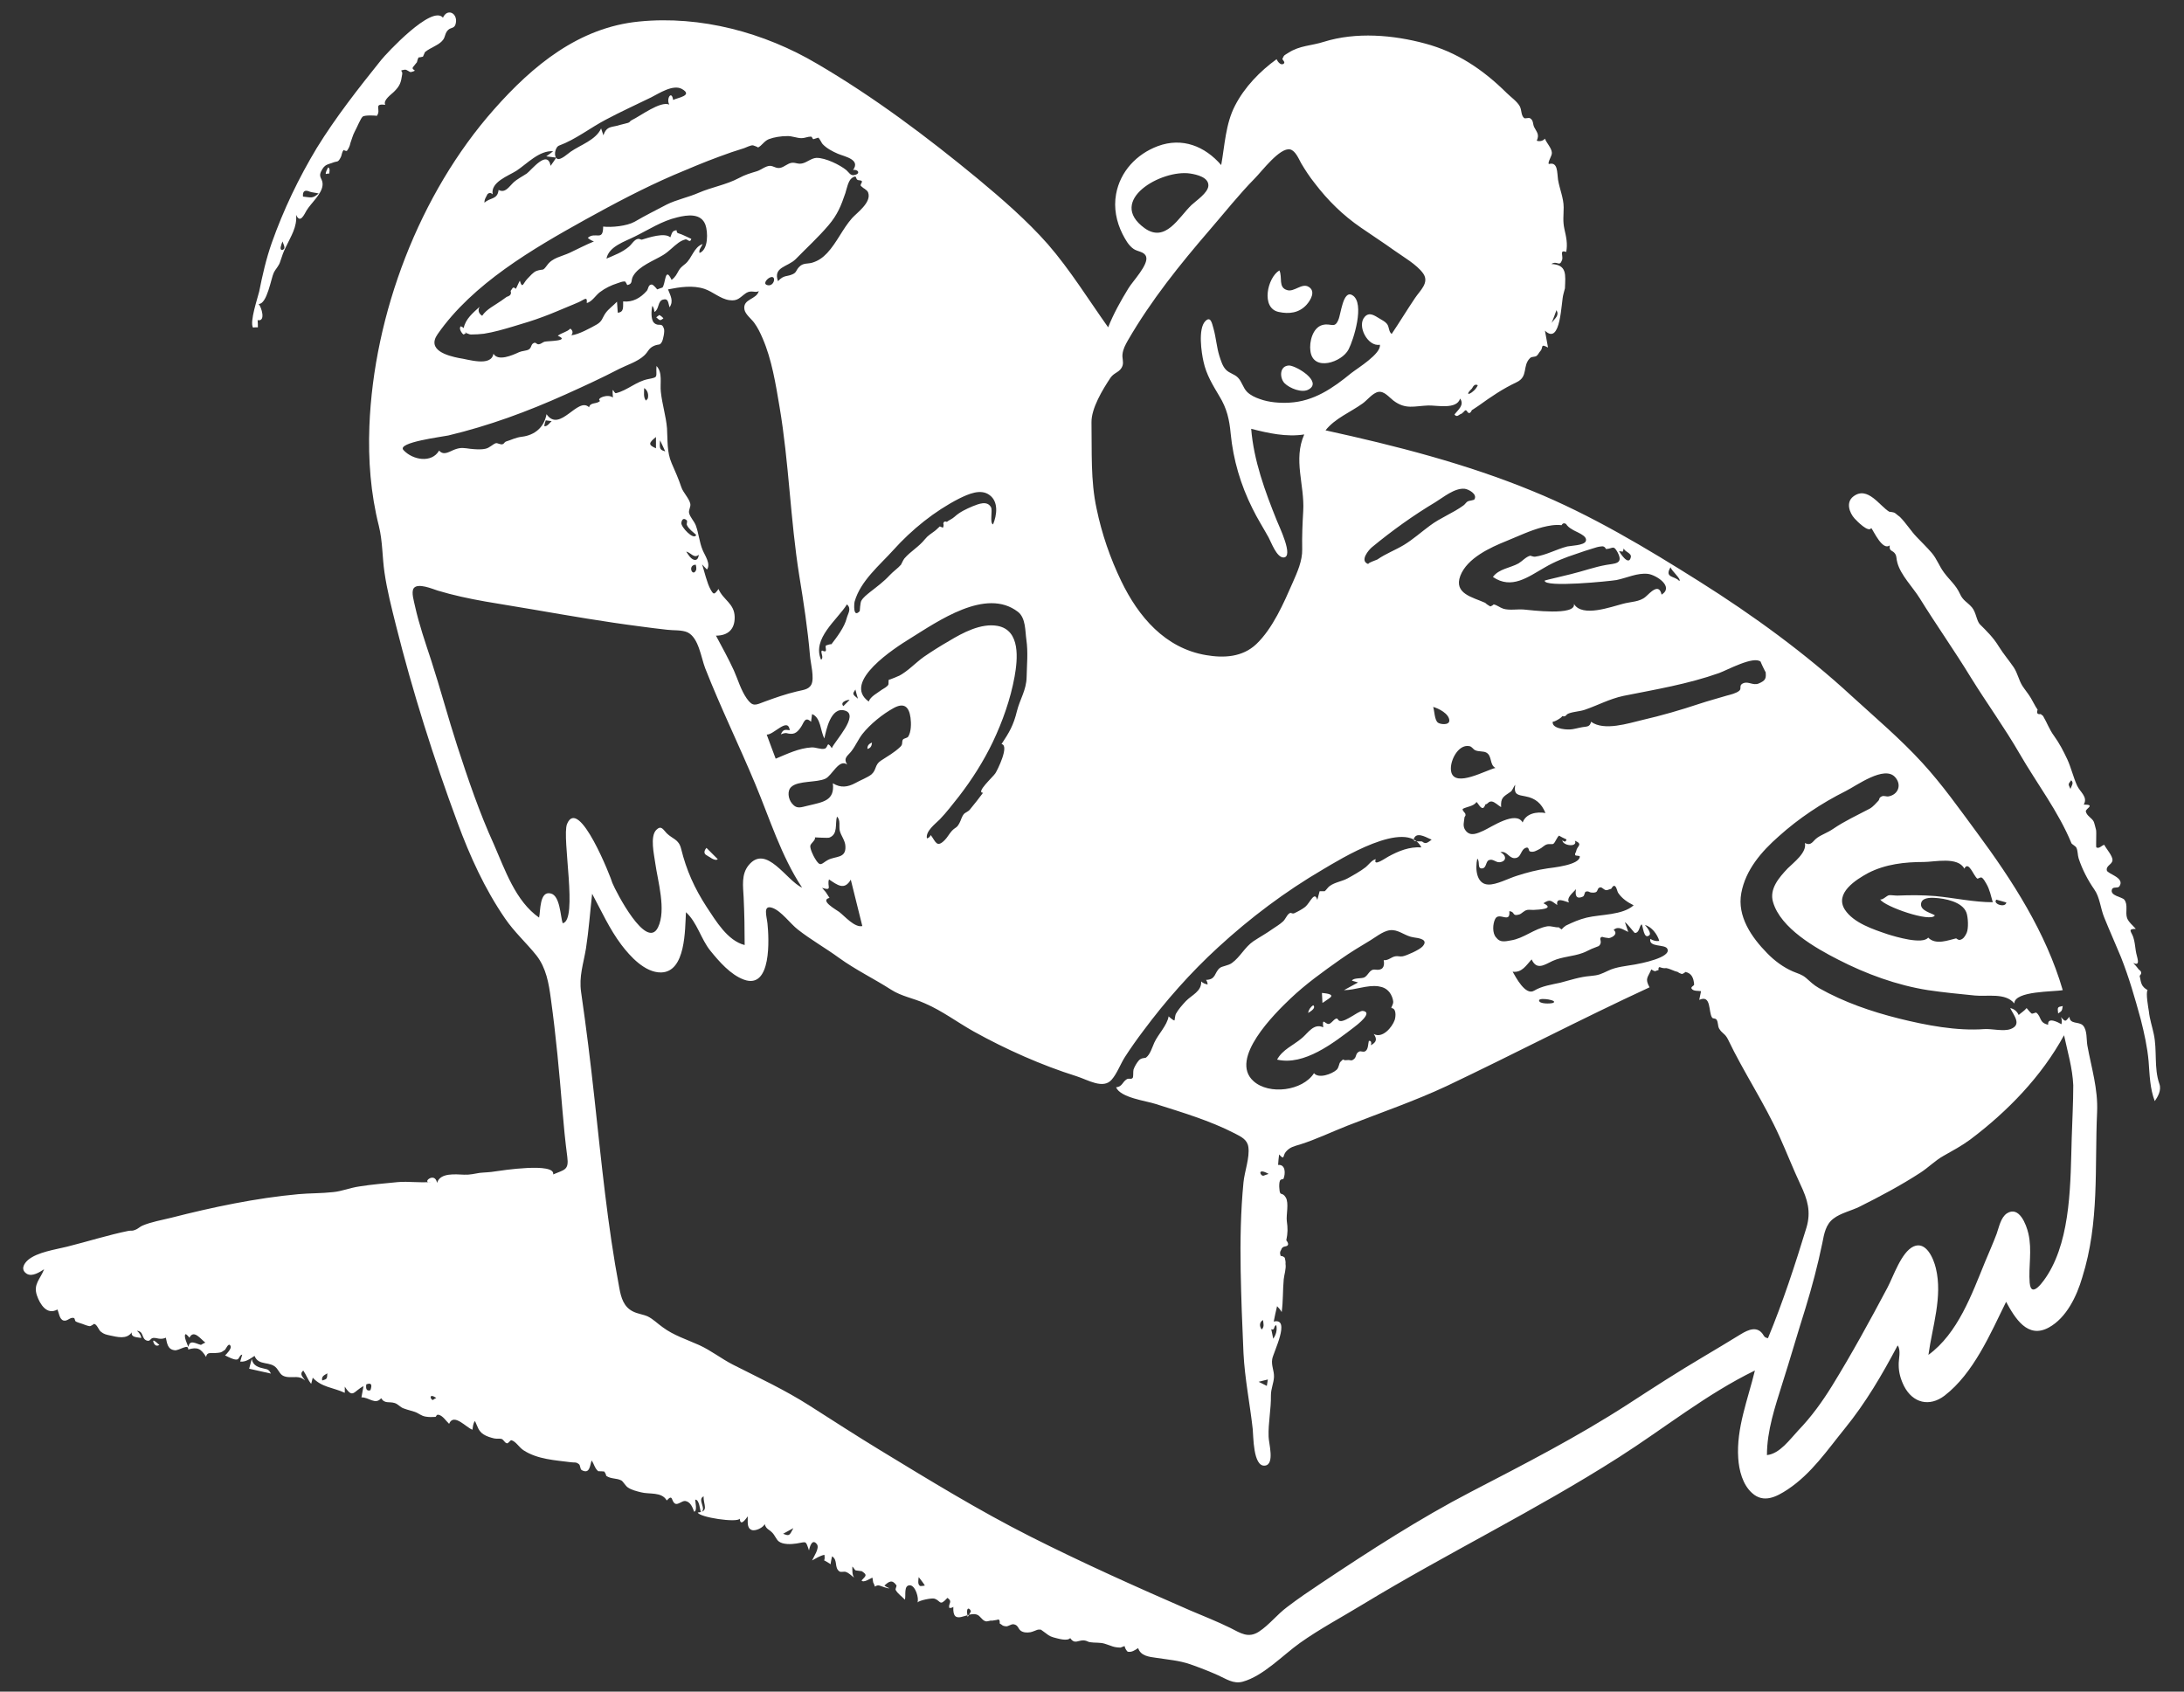 <?xml version="1.0" encoding="utf-8"?>
<!-- Generator: Adobe Illustrator 24.2.0, SVG Export Plug-In . SVG Version: 6.00 Build 0)  -->
<svg version="1.1" id="Layer_1" xmlns="http://www.w3.org/2000/svg" xmlns:xlink="http://www.w3.org/1999/xlink" x="0px" y="0px"
	 viewBox="0 0 852 660" style="enable-background:new 0 0 852 660;" xml:space="preserve">
<rect x="0" y="0" width="852" height="660" fill="#333333" stroke="none"/>
<style type="text/css">
	.st0{fill-rule:evenodd;clip-rule:evenodd;fill:#FFFFFF;}
</style>
<g id="react-group-201" transform="translate(95, 59)">
	<path id="react-path-204" class="st0" d="M713.2,385c-0.5,16.8-0.2,38.5-9.3,53.2c-1.5,2.4-6.5,9.8-7.1,3.3
		c-0.5-6.4,1-12.7-0.5-19.2c-0.8-3.5-3.6-11-8.4-7.9c-2.4,1.6-3.1,5.5-4,8c-1.4,3.7-3,7.3-4.5,10.9c-5.2,12.7-10.6,27.9-22.1,36.3
		c1.5-11,5.6-22.7,2.9-33.8c-0.9-3.8-3.8-10.7-8.7-8.5c-4.8,2.2-7.9,11.8-10.2,16.1c-6.9,13-13.9,25.8-21.6,38.3
		c-3.9,6.3-8.1,12.1-13.2,17.4c-3.2,3.4-7.2,9.1-12.2,9.6c0-9.6,3.2-18.9,6-27.9c3.1-9.7,5.9-19.5,9-29.3c2.6-8.5,4.8-16.8,6.6-25.5
		c0.7-3.6,1.3-7.3,4.4-9.6c2.7-2.1,7.1-3.1,10.1-4.6c8-4,16.3-8.4,23.8-13.3c3.1-2,5.7-4.7,8.9-6.5c3.7-2.1,7.1-3.9,10.5-6.4
		c14.6-11,27.8-24.6,36.6-40.7c1.4,6.5,3.3,12.8,3.6,19.5C713.8,371.3,713.4,378.2,713.2,385 M593,462c-2.3-3.9-5.9-2.3-9-0.4
		c-4.9,3-9.7,5.9-14.6,8.8c-10,5.9-19.7,12.2-29.4,18.5c-19.8,12.8-40.3,23.3-61.1,34.1c-20.2,10.5-39.5,23-58.4,35.6
		c-4.5,3-9.1,6.1-13.4,9.4c-3.9,2.9-7,7-11,9.6c-4.2,2.7-7.2,0.5-11.2-1.5c-5.1-2.5-10.4-4.6-15.6-6.8
		c-20.9-9.1-41.9-18.5-62.3-28.8c-20.2-10.2-39.4-22-58.8-33.8c-9.2-5.6-18.3-11.5-27.4-17.3c-9.7-6.2-19.7-10.8-29.9-16
		c-4.5-2.3-8.5-5.5-13.1-7.6c-4.9-2.2-10-3.8-14.3-7c-2-1.4-3.6-3.1-5.8-4.2c-1.8-0.8-3.9-1-5.7-1.9c-3.7-1.8-4.7-5.4-5.4-9.2
		c-4.6-24.3-7-49.3-9.7-74c-1.5-13.8-3.2-27.6-5.2-41.4c-0.9-6.2,0.9-11,1.9-17.1c1.1-7.1,1.6-14.3,2.4-21.3
		c3.6,6.7,6.8,13.8,11.4,19.9c3.4,4.5,9.2,10.9,15.5,10.8c9.7-0.2,9.3-16.9,9.7-23.5c4.4,4,5.8,10.4,9.5,15
		c3.4,4.2,7.9,9.4,13.1,11.3c10.9,4,9.8-16.2,9.2-21.9c-0.3-2.9-1.9-7.4,1.9-6.1c3.5,1.2,7,6.2,10,8.5c5.1,4,10.8,7.2,16,11
		c6.5,4.7,13.6,8.1,20.3,12.4c4.2,2.7,8.7,3.3,13.3,5.4c6.7,2.9,12.5,7.3,18.9,10.9c12.6,7,26.5,13.2,40.2,17.5
		c4.4,1.4,10.4,5.2,13.7,1.3c2.1-2.4,3.4-6.1,5.2-8.9c2.2-3.4,4.6-6.8,7.1-10.1c8.7-11.7,18.4-22.7,29.2-32.6
		c12.5-11.5,26.2-21.8,40.9-30.4c6.3-3.7,32.6-20.2,38.4-8.6c-4.7-0.3-8.9,1.4-12.9,3.6c-1,0.5-6.1,4.2-4.9,1
		c-1.5,0.3-2.8,2.2-3.9,3.1c-1.9,1.5-4.9,3.2-7.1,4.4c-2.2,1.2-5,1.5-7,3c-0.7,0.5-1.2,1.4-1.9,2l-2,0c-0.3,1.1-0.6,2.2-0.9,3.4
		c-1.1-3.7-2.8,1.1-4.7,2.7c-1.1,0.9-3,1.9-4.3,2.5c-1,0.4-1.2-0.6-2.1,0.2c-0.9,0.7-1.4,2.3-2.4,3.1c-1.2,1.1-2.6,1.9-3.9,2.8
		c-2.5,1.8-5.1,3.2-7.5,4.8c-3.4,2.3-5.1,6.1-8.4,8.5c-1.5,1.1-3.9,1.2-4.8,2c-2.1,1.8-1.4,4.5-5.3,4.6c0.4,0.6,0.6,1.2,0.6,1.8
		c-0.9-0.2-1.8-0.5-2.5-1.2c0.2,3.9-3.7,5.3-6,7.7c-1.3,1.4-3,3.3-3.9,5c-0.2,0.3-0.5,2.5-0.5,2.5c-0.4,0.2-2.5-1.7-2.3-1.6
		c-0.6,3.6-4.1,7-5.6,10.3c-0.8,1.8-1.6,4.6-3.2,5.8c-0.4,0.3-1.8,0-2.8,1.1c-0.8,0.9-1.7,2.4-2.1,3.6c-0.2,0.8,0,2.7-0.3,3.2
		c-0.6,0.8-1.5,0-2.4,0.6c-1.7,1.1-1.7,2.9-4.1,3.1c1.7,4.1,11.8,5.3,15.4,6.5c10.4,3.3,21.2,6.5,30.9,11.5c2.5,1.3,4.9,2.4,5.3,5.3
		c0.6,4.1-1.5,9.6-1.9,13.8c-1.1,11.3-1.3,22.9-1.1,34.3c0.2,10.7,0.6,21.6,1.1,32.3c0.5,10,2.5,19.7,3.6,29.6
		c0.3,2.7,0.1,14.9,4.8,14.3c3.9-0.5,1.4-8.9,1.4-11.3c-0.2-5.3,1-10.7,0.9-16.1c0-2.6,1.1-4.8,1.2-7.2c0.1-2.4-1.1-4.4-0.7-6.9
		c0.3-2.4,7.5-16.3,0.6-14.7c0.4-2,0.8-4,1.3-6c0.7,0.7,1.3,1.4,1.8,2.3c0.6-4.3,0.4-8.5,0.8-12.8c0.2-1.9,1-4.1,0.7-6
		c0.1-0.8-0.1-1.6-0.3-2.4c-0.4-0.4-0.9-0.7-1.6-0.7c-0.3-1.1-0.4-1.4,0.2-2.4c0.2-0.7,0.7-1.2,1.5-1.3c1.4-0.2,1.6-1,0.5-2.4
		c0.6-2.9,0.6-4.7,0.2-7.5c-0.3-2.4,0.9-7-0.4-9.2c-1.5-2.5-2.3-0.1-2.5-3.5c-0.1-0.7-0.1-2.3,0.2-3c0.3-0.8,1.3-0.5,1.4-0.8
		c0.8-1.9,0.9-5.7-2.1-5.4c0.1-1.4,0.2-2.8,0.4-4.1c2.2,2.5,1.4,0.4,2.6-1c1.6-1.9,3.3-2.2,5.6-2.9c6.3-2,12.3-4.9,18.4-7.3
		c13-5.1,26.2-9.6,38.8-15.5c26.5-12.6,52.5-26.2,79.1-38.5c-1.9-3.5-0.7-3.7,0.7-7c1.9,1.3,1.5,0.4,2.8,0.3c-0.1-1.1,0.2-1.4,1-1
		c0.6,0.2,1.3,0.3,2,0.2c1.7,0.3,3,1.2,4.5,1.5c0.5,0.4,1,0.6,1.6,0.8c0.5-0.1,1-0.4,1.4-0.8c2.4,0.5,3.2,2.3,3.4,4.9
		c0,0.5-1.4,0.9-1,1.6c0.7,1.1,2.6,0.8,3.7,1c-0.2,1.1-0.5,2.2-0.7,3.4c4.8-2.2,3.5,4.7,5,6.9c0.4,0.6,1.3,0.1,1.8,0.9
		c0.6,1,0.4,2.3,0.9,3.3c1.2,2.1,2.3,1.9,3.5,4.3c6.1,12.8,14.2,24.8,20.1,37.9c2.8,6.2,5.3,12.6,8.2,18.8
		c2.7,5.7,4.2,10.5,2.3,16.8c-4.4,14.4-9.2,29.1-15,43.1C593.6,462.9,593.3,462.5,593,462 M283.7,569.8c-0.4,0.7-0.8,1.4-1.2,2.1
		C281.5,566.6,284,569.1,283.7,569.8 M264.1,559.8c-1.3-0.4-0.8-2.6-0.7-3.5c0.8,1.1,1.7,2.1,2.4,3.3
		C265.2,559.7,264.7,559.8,264.1,559.8 M210.5,539.4c1.4-0.8,2.4-1.3,4-2.2C212.9,540.3,212.9,540.3,210.5,539.4 M126.2,262.5
		c-2.1,5.3,4.4,37.7-1.7,38.7c-0.9-2.8-1-10.7-4.6-11.6c-4.5-1.2-4,6.9-4.6,9.4c-9.2-6.4-13.3-18.7-17.6-28.5
		C92,258,87.6,245,83.4,232.1c-3.6-11.1-6.6-22.4-10.2-33.5c-2.3-7-4.7-13.9-6.3-21.1c-0.3-1.6-1.6-5.5-0.5-7
		c1.6-2.2,7.4,0.3,9.3,0.9c12.2,3.7,24.8,5.2,37.3,7.4c13.9,2.4,27.8,4.8,41.8,6.6c3.5,0.5,7,0.9,10.5,1.3c2.3,0.3,5.7,0,7.9,1
		c4.4,2.1,5.3,9.9,6.9,14c6,15.3,13.2,30,19.5,45.1c5.7,13.6,10.1,28.1,18.3,40.5c-6.1-2.7-13.9-17.1-20.8-8.8
		c-3,3.6-2.2,8.3-2,12.6c0.3,6.2,0.4,12.4,0.4,18.6c-6.7-1.7-11.2-9.4-14.8-14.8c-4.8-7.4-7.9-14.3-10-22.8c-0.9-3.7-3.4-3.8-5.6-6
		c-1.4-1.4-2.1-3.3-4.1-1.3c-2.5,2.6-0.8,9.7-0.4,12.8c1,7.2,4.4,18.4,1.1,25.2c-4.5,9.2-16.4-13.9-17.8-17.3
		C143.5,283.8,130.8,251.3,126.2,262.5 M117.9,105c0.8,0.1,1.5,0.2,2.3,0.3c-0.6,0.5-1.9,2.4-2.9,1.9
		C117.4,106.6,117.6,105.8,117.9,105 M157.7,96.5c-0.2,0.3-0.5,0.5-0.7,0.8c-1.1-1.3-0.7-3.3-0.7-4.9
		C157.7,93.3,158.1,95,157.7,96.5 M160.9,111.5v4.4C157.9,114.6,157.9,113.9,160.9,111.5 M164.5,117.1c-2.1-0.6-2.3-1-2-4.3
		C163.4,114.6,163.9,115.8,164.5,117.1 M176.6,149.7c-0.9,2.3-6-3.1-5.8-4.7c0.2-1.5,1-2,2.1-1c0.4,0.3-0.2,1.5,0.1,1.9
		C173.7,147.4,175.4,148.6,176.6,149.7 M176.6,163.3c-1.3,3.2-3.6-1.8-0.2-2C176.6,161.9,176.7,162.6,176.6,163.3 M174.1,158.2
		c-0.5-0.7-1-1.3-1.4-2c1.7,0.3,3.1,2.9,4.9,1.2C177.4,160,175.6,160,174.1,158.2 M62.4,116.6c-2.8-3,15.3-5.2,17.5-5.7
		c15.9-3.8,30.8-9.3,45.7-16c7.1-3.2,14.1-6.4,21-10c3-1.5,7.1-2.8,9.6-5.1c1.8-1.6,1.7-2.9,4-3.9c2-0.8,2.1,0,3-1.5
		c0.5-0.9,1.2-4.2,0.8-5.2c-0.9-2.7-2.1-0.5-3.9-2.3c-1.3-1.3-1-5.1-0.6-6.6c0.5,0.7,0.7,1.5,0.8,2.4c1.9-1,1.2-4.2,3.3-4.8
		c2.2-0.6,2,1.2,2.6,3c1.7-2.5,0.3-4.6-0.6-7c4.6-0.9,9.6-1.7,14.2-0.2c3.3,1.1,6.2,3.9,9.7,4.4c3.4,0.5,4.1-1.1,6.6-2.8
		c2.1-1.3,3.8,0.2,4.9-0.8c-0.7,3.4-6.3,3-5.6,7.2c0.3,1.9,2.7,3.7,3.8,5.2c1.4,1.9,2.4,4,3.3,6.1c3.6,8.3,5.1,17.8,6.6,26.7
		c3.7,21.8,4.2,44,7.7,65.9c1.7,10.4,3.3,20.8,4.2,31.4c0.2,2.6,1.8,8.6,0.5,11.1c-1.1,2.1-3.6,2.1-5.8,2.7c-4.2,1-8.2,2.4-12.3,3.9
		c-3.7,1.4-4.7,2.2-7.1-1.2c-2.3-3.3-3.4-7.3-5-10.9c-2.1-4.6-4.6-9.1-7-13.6c4.7,0,7.4-2.5,7.3-7.3c-0.1-5.3-4.5-6.6-6.3-10.9
		c-1.7,2.3-1.9,2.3-3.1,0.2c-1.4-2.5-2.4-7-3.3-9.8c0.6,0.7,1.2,1.3,1.9,2c1.6-2.2-0.9-5.6-1.7-7.6c-1.3-3.1-1.5-6.5-2.7-9.7
		c-0.7-1.7-2.2-3.1-2.6-4.8c-0.2-1.2,0.7-2.3,0.5-3.5c-0.4-2.1-2.8-4.4-3.5-6.5c-1.1-3.3-2.4-6.2-3.8-9.4c-1.9-4.4-1.5-8.9-1.8-13.6
		c-0.4-4.8-1.9-9.4-2.4-14.2c-0.4-3.3,0.8-7.5-1.7-10.1c-0.3,4.4,1,4.3-3.2,5.1c-4.7,0.9-8.1,4.4-12.6,5.5c-0.9,0.2-1.6-3.8-1.2,1.7
		c-2.1-1.6-6.7,0.4-5,1.3c-1.3,1.4-3.8,0.4-4.3,2.5c-4.4-4.3-11.4,10.2-16.6,2.7c-0.9,5.1-4.6,8.2-9.6,8.8c-2.5,0.3-4,1.2-6.3,1.9
		c-0.5,0.2-0.6,0.8-1.2,1c-0.8,0.3-2-0.5-2.6-0.4c-1.2,0.3-2.5,1.9-4.2,2.2c-1.9,0.4-4,0.2-5.9,0c-2.4-0.3-3.5-0.6-5.8,0.2
		c-2.1,0.7-4.4,2.7-6.3,0.5C73.4,121.8,66,120.5,62.4,116.6 M204.7,52.3c-2.3-0.3-0.7-2.3,0.4-2.9C208,47.8,207.3,52.6,204.7,52.3
		 M75.7,71.4c13.7-19.7,37.1-33.3,57.6-44.7c11.2-6.2,22.7-12.3,34.5-17.4c5.9-2.5,11.8-5,17.8-7.2c3.2-1.2,6.4-2.3,9.7-3.3
		c0.9-0.3,2.5-1.2,3.5-1.1c-0.2,0,2.3,0.7,1.8,0.9c1.6-0.7,2.4-2.5,4.3-3.3c2.1-0.8,4.8-1.2,7.1-1.2c2-0.1,3.8,0.8,5.7,0.8
		c1.3,0,2.3-0.6,3.6-0.6c0.6,0,0.6,0.9,1,1c0.2,0,1.8-0.6,1.9-0.6c0.6,0.4,1.2,1.9,1.7,2.5c1.6,1.7,3.9,2.9,6,3.8
		c2.6,1.1,8.9,2.2,5.9,6.3c2.1-0.3,3,1.6,0.4,2c-1.4,0.3-2-1-3-1.9c-2.4-2-8.2-4.9-11.7-4.8c-1.9,0.1-3.5,1.6-5.3,2.1
		c-1.8,0.5-2.6-0.3-4.2-0.2c-1.8,0.2-3,1.7-4.7,2c-1.6,0.3-2.5-0.8-4-0.8c-1.7,0.1-3.4,1.6-5,2.1c-2.6,0.8-4.5,1.3-7.1,2.7
		c-4.9,2.6-10.5,3.5-15.6,5.7c-4.1,1.8-8.7,2.7-12.5,4.6c-4.2,2.2-8.4,4.3-12.5,6.7c-3,1.7-9,2.3-12.3,1.9c0,6-3,1.8-6,4.4
		c0.7,0.6,1.5,1.1,2.4,1.4c-3.2,1.3-6.2,2.9-9.4,4.4c-3.2,1.5-6.7,1.9-8.8,4.8c-2,2.7-1.3,1.3-4.2,2.3c-1.3,0.5-2.5,2-3.5,3
		c-1.7,1.7-2,4.3-3,0.8c-0.3,0.4-1.4,3.1-1.6,3.2c-1.2-1.3-1.4,0.2-2,0.8c0.4,1.2-0.1,1.9-1.5,2.3c-0.7,0.5-1.4,1-2.1,1.5
		c-2.5,1.8-5.8,3.3-7.5,5.9c-1.3-0.8-1.8-2.1-1-3.5c-2.5,2.3-5.5,4.7-6.2,8.3c-0.3-0.3-0.7-0.5-1.1-0.7c-1,0.7,0.3,2.7,1,3.2
		c2.8-1.1-0.7-0.7,1.2-0.5c0.5,0.1,1.1,0.5,1.7,0.5c1.8,0,3.4-0.1,5.1-0.3c3.8-0.6,7.6-1.7,11.3-2.8c4-1.2,8.1-2.4,12-3.9
		c3.3-1.2,6.4-2.6,9.6-3.9c1.3-0.5,2.6-1.1,3.8-1.6c2.4-1,3.7-2.7,3.4,0.2c1.9-0.3,3.6-3.1,5.1-4.2c2.1-1.6,4.4-2.7,6.9-3.5
		c1-0.3,1.7-0.7,2.8-0.7c0.5,0,0.8,1.4,1.1,1.4c2.2-0.5,1.2-1.8,2.2-3.5c2.2-3.9,8.1-6,11.7-8.2c2.3-1.4,3.9-3.3,6-4.8
		c1-0.7,1.7-1,2.7-1.3c0.8-0.2,1.8,1.6,2.3-0.2c-1.8-0.8-3.4-1.7-5.1-2.2c-1.3-0.4,0.3-1.7-1.7-0.9c-0.8,0.3-1.1,1.9-1.4,2.5
		c-2.2-2-8.5,0.1-11.1,0.9c-0.2,0.1-1-0.4-1.4-0.3c-1.5,0.1-2.6,2.2-3.6,3c-2.7,2.3-5.6,3.3-8.8,4.7c0.9-4.8,7.3-6.7,11-8.6
		c5.5-2.7,10.6-6.1,16.6-7.5c4-1,9.3-1.7,11,2.9c1,2.8,1.2,9.7-2.3,11c-0.4-1.3,0.8-2.4,1.2-3.5c-3.5,1.3-4.1,5.5-6.7,7.7
		c-1.5,1.2-2,1.6-2.7,2.8c-0.7,1.2-1.1,2.3-2.7,3.5c-2.7-5.8-2.3,2.1-3.7,3.1c0.6-0.4-2.3,0.8-1.9,0.6c-0.1,0-1.4-1.9-2.2-1.9
		c-1.4,0.1-1.2,1.7-1.9,2.5c-2.4,2.7-5.4,4.5-9.2,4.1c-0.1,1.9,0.5,4.2-2.1,4.4l-0.3-4.3c-1.4,1.5-3.3,2.8-4.5,4.5
		c-1.3,1.9-1.2,3.1-3.4,4.4c-2.3,1.3-7.2,4-9.9,4.2c0.7-1,0.6-1.8-0.4-2.6c-1.4,1.4-3.4,1.6-4.9,2.8c5.1,2.1-3.9,2-5.1,2.3
		c-0.8,0.2-1.4,0.9-2.2,1c-1,0.2-1.2-0.9-2-0.5c-1.3,0.5-0.8,1.9-2.1,2.6c-1,0.5-2.6,0.5-3.7,1c-2.6,1.2-8.2,3.7-10,0.6
		c-0.9,5.3-10.1,2.1-13.4,1.7C79.5,79.8,71.4,77.6,75.7,71.4 M95.2,16.7c0.7-0.6,1.3-0.5,2,0.1c-0.9-4.8,6.2-7.2,9.3-9.2
		c4.1-2.7,8.9-8,14.3-7.6c-0.9,0.7-1.8,1.4-2.7,2c1.3,0.2,2.6,0.3,3.9,0.5c-0.7,1.1-1.5,2.2-2.2,3.2c-1.2-6.6-7.5,1.7-9.3,3
		c-1.8,1.2-3.7,2.1-5.3,3.6c-1.6,1.5-3.1,4.2-5.7,2.8C99.1,19,96.1,18,94,20.1C93.9,18.7,94.7,17.8,95.2,16.7 M123.1-2.2
		c6.5-2.4,12.1-6.9,18.2-10.1c5.8-3.1,11.8-5.8,17.7-8.7c3-1.5,8.5-5.2,12-3.3c4.6,2.6-1.7,3.4-3.4,4.3c-0.6-4-2.8-0.4-1.5,1.8
		c-3.5-1.5-11.3,4.5-14.7,6.1c-0.8,0.4-0.4,0.6-1.3,1c-0.2,0.1-2.4,0.6-3.1,0.8c-3.2,1.1-5.3,0.2-6.6,4.1c-0.3-0.9-0.6-1.8-0.9-2.7
		c-2,4.5-8,6.4-11.9,9.1c-1,0.7-3.8,3.3-5.1,2.8C120.8,2.3,121.5-1.6,123.1-2.2 M240,11.3c2.7,0.2,0.1,1.5,0.9,2.3
		c-0.1-0.1,1.6,1.4,1.4,1c0.3,0.5,1,0.5,1.4,1.6c1.3,3.8-4.4,7.8-6.3,9.9c-3.7,4.2-5.9,9.5-9.7,13.6c-1.7,1.8-3.5,3.1-5.9,3.8
		c-1.7,0.5-3.5,0-5,1.6c-1.3,1.3-1,2.1-2.4,2.8c-2.4,1.2-3.5,0.2-5.9,2.8c-2-5.6,3.8-5.5,6.9-8.6c4.2-4.3,8.9-8.6,12.8-13.2
		c3.5-4.1,4.9-7.6,6.6-12.6c0.5-1.6,1.1-4.9,2.6-5.9C239.7,8.9,238.4,11.2,240,11.3 M253.5,155.6c7.2-8,16.1-15.2,25.7-20.1
		c3.5-1.7,8.4-4,11.9-1.3c3.5,2.6,2.8,7.8,1.3,11.4c-1.4-0.5-0.1-5.5-0.8-6.7c-1.5-2.7-4.8-1.3-7.1-0.4c-2.6,1.1-5,2.2-7.1,4.1
		c-0.8,0.8-2.5,1.5-3,2c-0.8-0.3-1.3-0.1-1.4,0.7c0.2,0.5,0.1,1-0.1,1.5c-0.1,0.2-1.2-0.5-1.3-0.4c-0.7,0.6-1.3,1.3-2,1.8
		c-1.4,1.1-2.5,1.6-3.8,3.2c-2.4,3-5.6,4.7-8,7.5c-0.5,0.6-1.2,2.3-1.3,2.4c-1.2,1.4-3,2.6-4.4,4.1c-2.4,2.6-4.9,4.4-7.7,6.6
		c-1.2,1-2.6,2-3.4,3.4c-0.4,0.6-0.6,4-0.6,4c-2.7,3-2.2-3-2-3.7C240.7,167.6,248.2,161.5,253.5,155.6 M238.7,210
		c0.3,1.3,0.6,2.3,1,3.6C237.5,211.8,237.5,211.8,238.7,210 M236.4,214.1c-0.8,0.8-1.6,1.6-2.4,2.4
		C232.3,214.6,236.7,213.8,236.4,214.1 M235.3,182.2c-0.8,3.4-3.9,7.5-6,10.2c0.2-0.3-1.8,0.3-2,0.4c-0.8,0.4,1.1,3.3-1.6,2
		c-0.9,0.5,0.9,2.7-0.4,3.6c-3.6-8.3,6.3-15.5,10.1-21.6C237.3,178.5,235.8,180.3,235.3,182.2 M211.7,227c2.7,0.7,4,0.3,5.8-2.4
		c1.1-1.6,1.5-4.3,3.9-2l0.4-3c3.5,1.4,3.2,6.6,4.8,9.5c0.7-3.3,2.5-12.4,7.9-10.9c6.1,1.6-4,12.1-5,14.7c-2.1-3.2-1.3-0.2-2.8,0.2
		c-1.4,0.4-3.5-0.6-5.1-0.5c-5,0.3-9.4,2.5-14,4.4c-1.2-3.1-2.3-6.2-3.5-9.4c2.7,0.2,8.3-7,9-1.7c-2-0.3-2.6-0.3-3.5,1.6
		C210.3,227.2,211,227,211.7,227 M222.9,267.7c0,0,5.2,0.3,5.6,0.1c3.5-1.3,2.2-5.3,3-8.2c1.5,1.3,0.7,3.8,1.1,5.5
		c0.5,2,2.1,3.8,2.2,6c0.3,4.9-3.7,3.8-6.8,5.4c-2.6,1.4-2.9,3.1-5.1-0.6c-0.6-1-1.9-3.6-1.8-4.9
		C221.3,269.9,223.3,268.8,222.9,267.7 M227.1,289l-1.4-1.6c4.3,1.3,1.8-0.7,2.7-3.3c3.3,2.2,6,4.4,8.5,0.1l4.5,18.1
		c-3,0.7-6.9-3.9-9-5.5c-1.2-0.9-7.8-4.5-3.8-5.5C228.1,290.5,227.6,289.8,227.1,289 M256.3,232.3c-2.5,2.4-5,3.7-7.7,5.5
		c-2.4,1.6-1.6,3.5-3.6,5.3c-1.4,1.2-4.6,2.4-6.3,3.4c-3,1.6-5.7,2-8.8,0.1c0.8,6.8-3.8,7.3-9.6,8.7c-2.8,0.6-4.4,1.6-6.4-0.9
		c-1.4-1.7-1.9-4.9-0.2-6.4c2.7-2.5,9.9-1.6,13.3-3.2c2.6-1.2,5.3-7.9,8.5-5.5c-1.7-2.7,0.3-3.4,1.7-5.3c1.6-2.1,2.6-4.5,4.2-6.6
		c3.1-3.9,7.9-7.8,12.3-10.2c3.9-2.1,5.9-0.6,6.5,3.8c0.3,2.2,0.3,5.5-0.9,7.4c-0.4,0.6-1.7,0.6-2.1,1.2
		C256.7,230.6,257.3,231.3,256.3,232.3 M302.1,179.7c3.1,2.4,2.8,7.5,3.3,10.9c0.7,4.9,0.2,9.6,0.1,14.5c-0.1,5.2-2.6,8.6-3.8,13.4
		c-1.3,5.4-3,8.3-6,12.8c3.2,0.5-1.6,10.2-2.4,11.4c-0.9,1.4-7.8,7.6-4.8,7.6c-1.6,2.2-3.4,4.4-5.1,6.5c-0.6,0.8-1.8,1.2-2.3,1.7
		c-1,1.2-1.1,2.3-1.8,3.6c-1.1,2.1-1.5,1.5-3,3.1c-1,1.1-1.7,2.5-2.7,3.5c-3.2,3.3-3.6,0.6-5.5-1.9c-0.3,0.7-0.8,1.1-1.5,1.3
		c-0.6-2.8,3.3-5.7,5-7.4c2.7-2.8,5.1-6,7.5-9c5.1-6.6,9.6-13.7,13.2-21.2c3.8-8,6.9-16.7,8.5-25.5c1.2-6.7,2.4-18.1-6.6-19.8
		c-6.5-1.2-13.7,2.7-19,5.9c-3.3,1.9-6.5,3.9-9.7,6.1c-3.4,2.4-6.3,5.7-10,7.6c2-1-4.6,2.1-3.6,1.2c-0.5,0.4-0.1,1.7-0.4,2.2
		c-0.4,0.7-1.8,1.5-2.5,1.9c-1.7,1.3-4.4,2.6-5.1,4.6c-10.7-7.6,10.5-21.1,16-24.5C270.9,183.4,289.6,170.1,302.1,179.7
		 M330.8,105.8c-0.1-5.5,4.4-12.9,7.4-17.4c1.5-2.2,3.8-2.1,4.7-4.7c0.5-1.5-0.2-3,0-4.5c0.2-2,1.1-3.6,2.1-5.4
		c9.1-15.7,20.2-29.5,32-43.2c5.8-6.7,11.3-13.7,17.6-20.1c2.6-2.6,9.7-12.1,13.7-11.2c2.1,0.5,3.4,3.8,4.3,5.4
		c1.6,2.7,3.3,5.3,5.3,7.8c5.1,6.7,11,12.5,18,17.3c4.3,3,8.7,5.8,13,8.9c3.5,2.5,8.8,5.5,11.3,9c2.5,3.6-1.2,6.6-3.2,9.6
		c-3.1,4.6-6,9.4-9.1,14c-1.2-0.9-0.9-2.7-1.8-3.9c-0.8-1-1.8-1.4-2.9-2.1c-2-1.2-4-2.7-5.8-0.7c-3.2,3.5,1.2,11.8,5.9,10.9
		c0.6,3.5-8.8,9.2-11.2,11.1c-7.2,5.9-14.6,11-24.1,11.5c-3.8,0.2-7.9-0.1-11.5-1.4c-1.8-0.6-3.7-1.5-5-2.8c-1.6-1.6-2-4-3.6-5.6
		c-1.4-1.4-3.2-1.6-4.6-3c-1.4-1.4-2-3.6-2.6-5.4c-1.1-3.5-1.3-7.2-2.3-10.7c-0.6-2.1-1.1-5-3.2-2.9c-2.9,3-1.5,12.3-0.7,15.8
		c1.1,5.1,3.6,9.1,6.2,13.5c2.9,4.7,3.9,9.1,4.4,14.6c1,10.2,3.9,20,8.5,29.2c1.9,3.9,4.2,7.5,6.3,11.3c1,1.8,3.1,7.8,5.8,7.8
		c4.2-0.1-1.8-12.3-2.6-14.4c-4.6-11.4-9-23.4-10-35.8c6.6,1.7,13.8,3.3,20.7,2.2c-4.4,9.9,0.2,19.7-0.4,29.9
		c-0.3,5.1-0.5,9.8-0.4,14.9c0.1,4.5-1.9,8.9-3.7,13c-3.5,8-7.8,17.9-14.2,24c-5.4,5.1-12.6,5.5-19.6,4.3c-16-2.7-26.4-15-33.1-28.9
		c-4.3-8.9-7.6-18.5-9.6-28.2C330.4,128.5,331,117.2,330.8,105.8 M351.5,30c-14.9-10.8,6.7-23,17.8-21.3c2.6,0.4,7.3,1.5,7.1,4.8
		c-0.2,2.8-4.8,5.8-6.6,7.5C364.8,25.8,359.7,35.9,351.5,30 M459.9,269.4c-0.5-0.5-4.7,0.7-3-1.8c1.4-2,5.2,0.5,6.6,1
		C462.3,269.4,461.3,270.6,459.9,269.4 M397.9,399.7c-1.3,0.2-2.6-3.3,2-0.7C399.2,399.2,398.5,399.5,397.9,399.7 M397.7,456
		c0.2,1.5,0.6,2.6-0.5,3.7C396.3,458.5,396.2,456.9,397.7,456 M399.6,479.2c-0.1,0.8-0.3,1.7-0.4,2.5c-1.1-0.5-2.1-1.1-3.2-1.6
		C397.2,479.8,398.4,479.5,399.6,479.2 M400.9,459.6c1.6,0.6,0.8-1.3,2-1.6c0.4,2-0.1,3.7-1.2,5.3C401.6,463,401,459.6,400.9,459.6
		 M441.5,319.3c-2.2-0.3-2.6,2.1-4.2,3c-1.1,0.6-4.3,0.1-4.9,1.3c0.8,0.2,1.6,0.5,2.4,0.7c-1.8,1-3.7,2-5.5,3c4.4,0,9-2.1,13.4-1.5
		c1.9,0.3,3.2,0.9,4.4,2.4c0.7,0.9,1.3,2.4,1.4,3.5c0.1,1.2-0.8,2.1-0.7,2.6c2,0.1,1.7,3.3,1.3,4.6c-1,2.9-4.8,7.4-8.2,5.5
		c1.4,2,1.1,3.2-1.1,4.4c0.2-0.7,0.3-1.9-0.8-1.7c-0.3,1.1-0.2,2.9-1.1,3.8c-1,1-2-0.2-2.9,0.5c-1.2,0.7-0.8,1.9-1.7,2.7
		c-1.2,1.1-1.4,0.3-2.8,0.5c-2.2,0.3-0.8-1.1-2.6,0.7c-0.6,0.6-0.5,2.2-1.5,3.1c-1.9,1.7-7,3.5-8.8,1.3c-4.4,6.9-17.5,8.6-23.6,3.1
		c-9.7-8.7,8.4-26.5,14.4-32.2c6-5.7,12.7-10.5,19.5-15.3c3.8-2.7,7.8-5.1,11.8-7.5c2.5-1.5,5.6-4.2,8.7-3.9c2.7,0.2,5.1,2.4,8,2.8
		c2.1,0.3,6.1,0.8,3.5,3.6c-1.2,1.3-6.1,3.5-7.7,3.8c-1,0.2-2-0.2-2.9,0c-1.6,0.3-2.7,1.7-4.5,1.5
		C445.3,318.4,444.2,319.7,441.5,319.3 M470.4,222.1c0,2-3.7,1.5-4.5,0.8c-1.3-1.1-1.3-4.6-1.8-6.1
		C466.2,217.4,470.3,219.4,470.4,222.1 M440.2,154.5c7.9-6.5,16.1-12.4,24.8-17.6c3.1-1.9,7.5-5.6,11.4-5.2c1.6,0.2,5,2.1,3.8,4.1
		c-0.2,0.4-2,0.5-2.6,0.8c-0.6,0.3-1.1,1.2-1.7,1.6c-4.1,3-9,4.8-13.1,7.9c-3.4,2.5-6.5,5.3-10.1,7.5c-3.5,2.1-7.1,3.4-10.4,5.7
		c0.1,0-4.3,1.5-3.4,1.8C435.1,159.9,439.1,155.4,440.2,154.5 M492.6,152.1c4.7-1.9,9.2-4.1,14.1-5.4c2.4-0.6,4.9-1.1,7.5-0.8
		c0.4-0.8,1-0.9,1.7-0.5c0.6,0.9,1.3,1.5,2.2,2c1.4,1.1,6.5,2.5,5.5,4.8c-0.7,1.6-5.8,1.7-7.2,2c-4.3,1.1-8.2,3.4-12.6,4
		c-0.4,0.1-1.8-0.4-1.8-0.4c-1.7,0.4-3.1,2.1-4.6,3c-3.2,1.8-7.7,2.1-10,5.3c7.3,5,13.7,0,20.2-3.7c3.9-2.3,8-3.9,12.3-5.3
		c2.2-0.8,4.4-1.5,6.7-2.2c0.9-0.3,1.9-0.6,2.9-0.7c0.9-0.2,1.6,0.1,2,1c2.7-0.1,2.9-1.8,4.6,1.4c2.3,4.5-1.2,4.2-4.5,4.8
		c-4.6,0.8-9.2,2.5-13.8,3.6c-1,0.3-10.2,2.4-10.2,2.5c-0.4,2.9,25.8,0.2,28-0.2c4-0.8,8.2-2.9,12.3-2.4c3.2,0.4,10.3,5,5.3,8.1
		c-1-4.7-4.4-0.8-6.2,0.8c-2.4,2.1-5.8,1.9-9,2.8c-4.4,1.1-15.8,5.4-19,0c1,4.8-17.1,2.4-19.6,2.2c-2.4-0.2-5.6,0.4-7.9-0.3
		c-1.5-0.5-2.4-1.4-3.8-1.7c-0.4,0.4-0.8,0.6-1.3,0.8c-0.7-0.4-1.4-0.8-2-1.4c-4.8-2.2-12.4-3.5-9.7-10.6
		C477.4,158.7,486.4,154.6,492.6,152.1 M538.1,156.2c0.1-0.4,0.2-0.8,0.4-1.3c0,1.3,3.1,1.8,2.7,3.5c-0.8,3.7-4.3-1.8-4.6-2.4
		C537,156.1,537.5,156.2,538.1,156.2 M556.7,162.3c0.4,1.5,4.4,4.7,3.4,5.4C558.5,165.6,554.1,166.6,556.7,162.3 M488.3,299.5
		c1.5-2.9,6,2.1,5.5-3c2.4,0.2,0.9,2.1,3.8,1.3c1.1-0.3,1.8-1.5,3.2-1.8c0.4-0.1,1.9,0,2.4,0c1.8-0.1,8.7-0.3,3.9-2.6
		c2.7-1.8,3-0.9,5.4,0.7c-0.6-3.3,2.9-1.4,4.6-1c-1.2-1.9,1.7-3.9,2.7-5.2c-0.3,2-0.2,4.2,2.7,2.9c0.7-0.3,0.6-1.7,1.1-1.9
		c1-0.4,1.6,0.3,2,0.3c0.4,0,1.1,0.2,1.9-0.1c1-0.4,0.5-1.7,1.8-1.9c0.8-0.1,1.4,1.1,2.4,1.1c0.5,0,1.4-0.5,1.8-0.5
		c0.1,0,0.6-1.2,1.2-1.2c0.9,0,1.2,2.3,1.6,2.8c1.5,2.2,3.6,3.6,6,4.8c-4.3,3.9-12.9,3.5-18.3,4.8c-2.9,0.7-5.4,1.8-8.1,3.1
		c-0.6,0.4-1.2,0.9-1.7,1.5c-0.4-0.3-0.8-0.5-1.1-0.8c-1.5,0.1-2.8-0.6-4.5-0.4c-5.1,0.9-9.1,4.7-14.2,5.5c-2.3,0.4-4.2,0.9-5.7-1.1
		C487.1,305.2,487.3,301.4,488.3,299.5 M481.3,276c1.2,1-0.2,4.1,2,3.8c1.6-0.2,1.3-2.7,2.5-3.2c1.6-0.7,2.6,0.9,4.2,0.8
		c2.9-0.3,2.7-2.8,0.3-3.9c2.5-0.7,3.3,2.3,5.5,2.3c2.9,0,2.2-3.5,4.7-4.1c1.1-0.2,0.7,1.3,1.4,1.5c1.4,0.4,2.4-0.3,3.6-0.9
		c1.1-0.5,1.9-1.6,3.1-1.9c0.6-0.2,2,0.1,2.4-0.2c0.8-0.6,1.5-2.9,2.3-3.2c-0.2,0.1,2.5,1.4,2.8,1.5c-0.2,1-0.8,1.1-1.6,0.3
		c0,2.2,6.1,2.9,4.9,0.2c3.3,1.4,0.8,2.1,0.5,4c-0.1,0.8-0.6,0.7-0.4,1.6c0.1,0.4,1.8,0.1,1.8,0.6c-0.1,3.3-10.6,4.3-12.6,4.6
		c-4.1,0.6-8,1.6-12,2.9c-3,0.9-8,3.6-11.2,3.4C481,285.9,480.4,280,481.3,276 M471.2,242.4c-1.1-3.7,2.4-11.2,7-10.3
		c1.1,0.2,1.4,1.2,2.3,1.6c1.2,0.6,3.2,0.3,4.3,0.9c2.4,1.3,1.2,4.8,3.6,6C484.6,241.5,472.9,248.2,471.2,242.4 M475.6,256.6
		c1.6-0.9,4.3-1,5.4-2.7c0.6,0.4,1.6,2.7,2.6,2.3c0.5-0.2,0.9-1.4,0.9-1.4c0.9,0,1.1-1.2,2.4-1.1c1.2,0.1,2.6,1.6,3.7,2.2
		c-0.2-3.7,0.8-4,3.7-6c0.7-0.4,1.2-2.1,1.8-2.7c-0.6,3.9,0.9,3.9,4,4.5c3.9,0.7,6.3,2.8,7.8,6.5c-3.3-0.6-7.6,0.1-8.9,3.7
		c-2.6-4.8-12.2,1.8-15.3,3.2c-2.3,1-5,2.4-6.9,0c-1.4-1.7-0.6-3.6-0.5-5.1c0-0.5,0.5-0.5,0.4-1.2
		C476.7,258,475.5,257.6,475.6,256.6 M510.8,332.3c-0.9,0.3-5.4,0.5-5.4-1C505.4,330,513.3,331.3,510.8,332.3 M503.5,327.5
		c-3.4,2.1-7.2-5.3-8.4-7.4c3.6,0.5,5.3-2.5,7.4-4.8c2,4.4,5,2.1,8.2,0.6c3.8-1.7,7.9-1.7,11.7-3.1c1.2-0.4,2.3-1.1,3.5-1.6
		c0.9-0.4,1.9-0.7,2.8-1.1c0.7-0.6,0.9-1.3,0.7-2.2c-0.3-0.7-0.1-1.2,0.6-1.4c0.9,0.3,1.8,0.4,2.7,0.5c1.5-0.3,3.6-1.7,1.8-3.2
		c1.9-1.7,3.8,0,5.7,0.8c-0.4-1.3-0.9-2.5-1.3-3.8c0.9,0.4,3.6,4.2,3.9,4.2c1.8-0.1,1.6-2.5,2.6-3.4c0.6,0.7,0.8,6.1,3,4.3
		c1-0.8-1.1-3.4-1.7-4c2.6,0.6,4.9,3.7,5.6,6.2c-1.2,0.2-2.4-0.1-3.5-0.8c-0.7,3.4,5.6,2,6.6,3.8c2,3.5-10.9,5.9-12.6,6.2
		c-3.4,0.6-7.3,0.9-10.4,2.4c-3,1.4-3.7,1.8-7.1,2.1c-3.9,0.3-7.8,1.6-11.6,2.6C510.5,325.1,506.4,325.7,503.5,327.5 M575.6,203.6
		c3.1-1.1,13.6-6.9,16.3-4.4c-0.3-0.3,1.9,4.3,1.9,4c0.2,2.4,0.1,3.3-2.8,4.5c-2.1,0.8-3.9-0.9-5.8-0.2c-2.1,0.8-0.6,2.1-1.7,3
		c-1.2,1-3.4,1.5-4.9,1.9c-3.6,1.1-7.1,2-10.7,3.2c-7.2,2.4-14.8,4.6-22.2,6.3c-5.5,1.3-14.9,4.4-20,0.7c-0.5,2.1-1.7,1.8-3.4,2.1
		c-1.3,0.2-3.7,0.9-4.9,0.9c-2,0.1-7.4-0.5-6.6-3.2c-0.2,0.8,4.2-1.8,3.5-2c1.9,0.4,1.3-0.6,2.8-1.1c2-0.7,4.1-0.7,6.2-1.4
		c5.2-1.8,9.5-4.2,15-5.4C550.8,210,563.5,207.9,575.6,203.6 M73.9,487.2c-1,0-1.8-2.9,1.3-0.8C74.7,486.6,74.3,486.9,73.9,487.2
		 M49.5,483.4c-1.4,0.4-1.9-0.4-1.6-2.3C49.8,480.4,50.3,481.1,49.5,483.4 M30.7,479.6c-0.4-1.7,0.9-2.1,2-2.8
		C32.6,479,32.6,479,30.7,479.6 M-16.6,465.7c-1.9-0.4-4.4-2.3-4.9,0.8c-0.3-0.7-1.9-4.1-1.2-4.9c0.4-0.4,1.7,1.5,1.6,1.3
		c1.7-3.4,4.5,0.7,6.2,1.9C-15.6,465.1-16.1,465.4-16.6,465.7 M479.2,92.6c0.7-1.4,1.4-1.8,2.3-1.3
		C480.1,94.5,475.4,96.3,479.2,92.6 M512.2,62c1.2,2.2-0.6,3.1-1.9,5C511.1,65,511.6,63.7,512.2,62 M655.5,277.3
		c4.2,0,13.3-2.2,15.8,2.6c1.7-3.3,3.6,2.9,5.1,3.9c0.2,0.1,1.2-0.7,1.7-0.4c0.7,0.4,1.4,1.7,1.8,2.4c1.3,2.2,1.8,4.8,2.5,7.2
		c-7.4,0-15-1.7-22.4-2.4c-4.9-0.4-9.6-0.4-14.5-0.2c-1,0.1-2.9-0.3-3.7-0.1c-0.8,0.2-2.4,1.9-3.3,1.6c1.4,2.7,19.9,9.2,21.3,6.2
		c-1.7-1-5.4-1.8-5.4-4.2c0-2.7,3.5-2.7,5.3-2.6c4,0.2,10.8,1.5,12.4,5.7c0.7,1.8,0.9,6.3,0.1,8c-0.5,1.1-1.3,2.5-2.7,2.7
		c-0.6,0.1-1.3-0.6-1.4-0.6c-2.8,0.6-7.9,2.8-10.9-0.3c-2.2,2.8-12.6-0.3-15.8-1.3c-5.6-1.9-13.3-4.4-16.7-9.6
		c-4.1-6.4,4.3-11.7,9.1-14.3C640.6,278.1,648.2,277.3,655.5,277.3 M683.8,292c1.3,0.4,2.6,0.7,3.9,1.1
		C687.3,295.4,682.2,293.6,683.8,292 M723.1,374.9c0.4-9.1-2.2-17.2-3.8-26c-0.4-2.2,0-6-1.7-7.8c-1.6-1.7-5.1-0.3-5.3-3.4
		c-1.6,1.8-1.4,2.2-3.3,0.1c0.4,0.9,0.4,1.8,0.2,2.8c-1.2-0.7-5.5-3-5.2,0.2c-3.6-0.8-2.5-3-4.6-4.7c-0.3-0.2-1.5,0.6-1.9,0.3
		c-0.8-0.7-1.2-1.3-1.9-2.1c-0.9,1.1-2.1,1.8-3.1,2.7c-0.6-1.4-1.8-2.4-3.3-2.7c1.4,2.9,4.7,6.5,0.1,8.2c-2.8,1-7.3-0.2-10.2,0
		c-10.8,0.8-22.7-1.5-33.2-4.1c-10.8-2.7-21.6-6.4-31.3-11.9c-2.1-1.2-3.4-2.5-5.1-4c-1.7-1.4-3-1.6-5.1-2.5
		c-3.7-1.6-7.2-4.2-10-7.1c-6.1-6.2-11.8-14.4-10.1-23.5c1.7-9.1,7.9-16.2,14.6-22.1c7.9-7.1,16.8-13,26.2-17.7
		c4.2-2.1,15-10.1,19.2-5.4c2.7,3,1.2,6.8-2.5,7.5c-0.9,0.2-1.8-0.4-2.7,0c-1.3,0.6-0.8,1.3-1.4,1.8c-0.9,0.9-1.9,2.2-3.3,3
		c-4.9,2.6-9.6,4.7-14.3,7.9c-2.2,1.5-4.2,2.1-6.1,3.4c-1.9,1.3-2.3,3.4-4.9,2.1c0.9,3.7-4.5,7.7-6.7,9.9c-3.3,3.5-7.3,8-5.7,13.2
		c3,10.2,16.6,17.9,25.4,22.4c10.9,5.6,22.9,10,35,11.9c6,0.9,12.3,1.5,18.3,2.1c4.7,0.5,12-1.2,15.4,3.1c0.1-5,15.6-4.5,18.9-5.2
		c-6.6-22.6-19.6-42.7-33.5-61.5c-6.8-9.2-13.5-18.7-21.3-27.2c-8.5-9.3-18.2-17.5-27.5-26c-18.1-16.7-38.6-31.6-59.4-44.7
		c-20.8-13.1-42.3-26-65.1-35.3c-26-10.7-53.4-17.7-80.8-23.7c3.7-4.7,9.8-7.1,14.5-10.5c1.7-1.2,3.9-4.1,6.1-4.5
		c2.3-0.4,4.2,2.1,5.9,3.4c4.8,3.6,8.1,2.1,13.6,1.9c3.3-0.1,11.1,1.7,12.4-2.7c1.8,2.5-0.8,4.4-2.2,6.2c1,1.4,1.8-0.1,2.8-0.3
		c0.3-0.3,0.6-0.5,0.9-0.8c0.5-0.7,0.9-0.7,1.3,0c0.6,0.9,1.2,0.7,1.8-0.6c0.2-0.1,0.3-0.2,0.5-0.3c0.7-0.4,1.4-1,2.1-1.4
		c5-3.6,9.4-6.6,14.9-9.2c4.6-2.2,2.1-6.4,5.2-9.4c0.7-0.7,1.9-0.3,2.6-0.9c0.7-0.6,0.8-1.2,1.4-1.8c1.3-1.4-0.2-3.1,3-1.4l-1.2-6.6
		c6.3,6.1,6.3-11.5,7.2-14.2c-0.1,0.3,0.6-2.3,0.6-2.3c0.2-5.3,0.9-9.2-5.3-9.5c2.4-1.5,3.1,1.4,4.2-1.6c0.5-1.5-1.2-4.1,1.6-3.1
		c0.6-3.2,0-5.8-0.7-8.9c-0.7-3.2-0.3-5.3-0.3-8.5c0-3.6-1.6-7.2-2.2-10.8c-0.4-2.8,0-7.1-3.6-6.1c-0.5-0.8,1.3-3.2,1.2-4.4
		c-0.1-1.9-2.1-3.8-2.7-5.5c-0.8,0.9-2,1.2-3.2,0.8c1.1-2.4,0.1-3.2-1-5.3c-0.6-1.2-0.2-2.5-1.5-3.4c-0.7-0.5-2,0.3-2.5-0.2
		c-1.2-1.2-0.8-2.9-1.6-4.5c-1.1-2-3.5-3.6-5.1-5.2C483.4-32,473.3-38.7,461-42c-12.5-3.4-27-4.6-39.5-0.7c-5,1.6-9.4,1.4-13.9,4.3
		c-1.5,1-1.6,0.7-2.3,2.3c-0.2,0.4,1.4,1.4,0.4,2c-1,0.7-2.2-0.7-2.7-1.8c-6.5,4.7-12.5,10.9-16.2,18.1c-3.7,7.1-4,15.5-5.4,23.2
		C375-2,366.2-5.5,356.7-2c-8.3,3.1-14.7,9.9-16.3,18.7c-1,5.4,0.1,10.8,2.5,15.6c1.1,2.1,2.3,4.4,4.3,5.8c1.5,1.1,4.2,1,4.9,3
		c1.1,3.1-5.3,9.7-6.9,12.4c-3,4.9-5.8,9.9-7.9,15.2c-7.6-10.7-14.9-22.5-23.5-32.4c-8.2-9.3-17.9-17.7-27.4-25.6
		C266.5-5.7,246-21.1,223.8-34.1c-20.6-12.2-45.5-18.9-69.5-16.5c-23.5,2.3-41.5,17.2-56.6,34.3C68.6,16.6,50.8,63.5,49.1,107.3
		c-0.5,13.2,0.5,26.2,3.7,38.9c1.5,6.1,1.3,12.1,2.2,18.2c1,6.9,2.8,13.9,4.5,20.7c6.5,25.9,14.7,51.8,24,76.9
		c4.8,13,10.6,25.8,18.5,37.3c3.6,5.3,8.3,9.5,12.3,14.5c3.8,4.9,4.8,10.9,5.6,16.9c2,14.4,3.3,28.8,4.5,43.3
		c0.5,6.1,1.1,12.2,1.9,18.3c0.7,5.3-1.1,5-5.5,6.9c0.9-4.8-20.4-1.5-22.5-1.2c-2.2,0.4-4.5,0.4-6.2,0.6c-1.9,0.3-3.8,0.8-6,0.7
		c-3.3-0.1-9.4-0.9-10.6,3.2c-0.9-4.8-6.5,0.5-2.3-0.4c-4.3,0.5-8.7-0.3-13.1,0.1c-5,0.5-10,0.9-15,1.7c-3.5,0.5-6.8,1.9-10.2,2.2
		c-4.4,0.5-9.1,0.4-13.5,0.8c-16.5,1.5-33.6,5.1-49.6,9.2c-3.6,0.9-7.8,1.6-11.3,3.1c-0.9,0.4-1.8,1.3-2.7,1.6
		c-1.5,0.6-1.3,0.2-2.6,0.4c-7.9,1.6-16.1,4.2-24.1,6.2c-4.4,1.1-11.6,2.1-15.2,5.2c-1.6,1.4-3,3.8-0.4,5.4c2.1,1.2,5-0.7,6.7-1.8
		c-1.5,3.9-4.3,5.8-2.8,10.2c1.2,3.5,3.9,7.8,8,5.5c0.6,1.3,0.8,3.9,2.4,4.3c1.5,0.4,2.5-1.4,4-1c0.5,0.2,0.3,1.1,0.8,1.4
		c0.8,0.4,1.6,0.6,2.5,0.9c0.8,0.3,2,0.8,2.9,0.9c0.5,0,1.7-0.9,1.7-0.9c1.2,0.2,1.8,2.5,2.7,3.1c1.1,0.9,2,1.1,3.4,1.4
		c2.9,0.6,6.6,1.7,8.6-1.2c-0.4,2.1,2.4,1.9,3.7,2.2c-0.1-1.1-0.8-2.1-1.7-2.8c2.8,0.2,1.7,3,3.8,3.8c1.5,0.5,1.3-0.8,2.5-1
		c1.5-0.2,2.7,0.9,5-0.1c0.5,2.3,0.7,4.6,3.5,4.9c1.6,0.2,5.5-2.8,5.2-0.3c3.7-1.1,5-0.3,7,2.9c0.3-2,1.9-1.4,3.3-1.5
		c2.3-0.2,2.3,0,4.1-1.3c0.2-0.1,1.5-3.3,2.2-1.3c0.3,0.9-1.6,3-2.2,3.5c0.8,0.4,3.6,1.9,4.7,1.6c0.9-0.2,0.9-1.8,2-1.9
		c-0.3,0.9-0.5,1.8-0.8,2.7c2.1,0.3,3.9-1.1,5.6-2.2c1.6,4.1,6.2,1.8,8.7,4.9c1.3,1.6,1.4,2.9,3.9,3.3c2.6,0.4,4.9-0.7,7.1,1.4
		c-0.7-1.3-2.4-2.4-0.7-3.9c1.2,1.7,1.8,3.7,3.1,5.2c0.2-0.8,0.4-1.6,0.6-2.4c3.5,3.8,8,3.8,12.5,5.9V482c3.2,4.9,3.4,1.8,7.3-0.2
		c-0.3,1.5-0.5,2.9-0.8,4.4c2.8-0.2,5.4,3.1,7.7,0.3c1.4,2.3,3.1,1.2,5.3,1.9c1.3,0.4,2.2,1.7,3.5,2.1c1.9,0.7,2.4,0.7,4.2,1.3
		c1.6,0.5,2.5,1.6,4.4,1.9c1.3,0.2,2.4,0.2,3.7,0.1c0.5,0,0.3-1.1,1.4-0.8c1.6,0.4,2.8,2.4,4,3.5c1.8-4.4,6.7,1.5,9.1,2.3
		c0.2-1.1,0.2-2.5,1-3.4c1,2.1,1.3,3.9,3.3,5.2c1.2,0.8,2.9,1.3,4.2,1.6c0.8,0.2,2.4,0,2.9,0.2c0.9,0.4,1.2,1.6,2.1,1.7
		c0.5,0.1,1.3-1.3,1.7-1.2c1.8,0.5,2.9,2.7,4.7,3.9c5.5,3.6,12.5,3.9,18.6,4.7c1.5,0.2,1.8-0.2,3,0.7c0.7,0.5,0.4,2,1.2,2.4
		c3.1,1.6,3.1-1.8,3.8-3.8c1,1.4,1.2,3.1,2.6,4.2c0.8,0,1.5,0,2.3,0.1c0.4,0.5,0.7,1.1,0.8,1.7c1.9,1.3,4,0.8,5.9,1.8
		c0.6,0.3,1.7,2.2,2.5,2.7c1.4,1,3.5,1.5,5.1,1.9c3.3,0.9,8.1-0.3,10.1,3.2c2.6-2.8,1.6,0.5,3.4,1.3c1.1,0.4,2.6-1.2,3.8-1.1
		c2.1,0.3,2.9,2.6,3.5,4.2c1.3-0.3,0.4-3.9,0.4-4.7c1.6-0.2,1.9,4,2.2,4.9c2.5-1.2-1.6-5,1.1-6.2c-0.2,3.2,2.3,5.9-2.3,6.3
		c0.6,1.9,15.4,4.1,16.4,2.4c0.2,3.2,2.3,0.2,3.1-0.9c0.1,1.8-0.5,4.5,1.5,5.3c1.4,0.6,4.6-0.9,5.1-2.3c0.6,2.1,1.7,2,3,3.4
		c0.9,0.9,1.5,2.5,2.4,3.3c1.7,1.4,5,1.2,7,0.9c4-0.6,3.5-1.4,4.9,2.7c0.3-1.6,1.3-4.8,3.1-2.4c1.1,1.5-1.3,4.9-1.9,6.3
		c1.5-0.8,3-1.8,4.8-2.2c0.1,0.5,0.2,1.7-0.1,2.2c0.1-0.1,1.9,1.1,2.6,1.5c-0.2-0.1,0.5-3.2,0.5-3.1c2.4,1.5,0.7,4.4,2.9,5.9
		c0.6,0.4,1.9-0.1,2.5,0.2c1.2,0.4,2.2,1.5,3.2,2.2c-0.8-1.1-0.7-3-0.7-4.3c0.5,0.3,0.9,1.4,1.4,1.5c0.2,0,2.3,0.3,2.3,0.3
		c2.2,1.5,1.7,1.7-0.1,3.6c0.7,1.1,3.5-0.8,4.2-1.1c0.2,0.4,0.2,1.9,0.5,2.2c0.2,0.4,0.4,0.9,0.5,1.3c0.6-0.4,1.2-0.6,1.8-0.4
		c0.4,0.1,3.6,1.4,3.8,1c-0.7-0.2-1.3-0.6-1.9-1c1.8-1.6,3-2.5,4.7-0.1c0.2,0.3-0.5,1.4-0.3,1.8c0.8,1.5,2.5,2.6,3.6,3.8
		c0.5-1.6-0.6-5.7,2-5.6c2.1,0.1,3.6,5.1,2.9,6.7c0.8-0.9,5.7-1.8,6.6-1.5c2.6,0.8,1.9,3.2,5.1-0.3c2.2,1.5,0.3,2.1,0.7,3.9
		c0.6,0.1,1.1,0,1.6-0.4c-0.4,7.8,5.4,1.8,9.1,3c1.5,0.5,1.9,2.1,3.4,2.6c0.8,0.3,1.8-0.4,2.6-0.2c0.7-0.1,1.3-0.2,1.9-0.3
		c0.8-0.4,1.2,0,1.1,1.4c1.3,0.7,0.8,0.9,2.4,1.1c1,0.1,1.9-0.9,3-0.8c1.9,0.3,1.7,1.8,2.9,2.6c1.1,0.7,2.4,0.7,3.7,0.5
		c0.7-0.1,2.7-1,2.9-1c1.5,0,0.7-0.3,2.4,0.9c1.4,1,1.9,1.6,3.6,2.1c1.9,0.5,5.4,1.6,6.6,0.3c1.8,2.6,3.1,0.7,5.4,0.9
		c1.2,0.1,1.4,0.6,2.4,0.7c1.7,0.3,3.8,0,5.7,0.6c2.9,0.9,3.2,1.4,6.1,1.5c0.5-0.2,1.1-0.4,1.6-0.6c0.2,0.9,0.6,1.6,1.2,2.2
		c1.6,0.3,2.7-0.5,4.1-1.4c1,3.1,4.3,3.4,7.1,3.8c4.5,0.7,8.8,1,13.2,2.5c3.7,1.3,7.3,2.7,10.9,4.3c3.1,1.4,6,3.5,9.6,2.5
		c8-2.2,15.7-10.4,22.3-15.1c7.9-5.6,16.4-10.1,24.6-15.1c32.8-19.9,67.5-36.7,99.9-57.4c17.7-11.3,34.1-24.6,53-33.8
		c-2.7,11.2-7.3,22.5-6.5,34.2c0.3,4.7,1.7,10.3,5.4,13.6c4.5,4.1,9.5,1.5,13.9-1.4c9.3-6.2,15.4-15.3,22.3-23.8
		c8.2-10.1,14.5-20.9,20.6-32.4c1.4,2,0.3,5.4,0.4,7.7c0,2.9,0.8,5.6,2.1,8.2c3.4,6.6,9.9,8.2,15.8,3.7c11.3-8.7,17.9-24.2,24-36.6
		c3.5,6.4,8.4,14.6,16.7,10c6.9-3.8,10.9-12.3,13-19.5C724.1,417.8,722.1,396.4,723.1,374.9"/>
	<path id="react-path-205" class="st0" d="M712.7,248.8c-0.8-1.9-1.1-1.6,0.3-3.4C714.1,246.5,713.2,247.4,712.7,248.8 M747.4,363.9
		c-2.2-6.3-0.8-13.1-2.2-19.5c-0.6-2.9-1.6-5.8-1.9-8.8c-0.2-1.3-1.3-7.3-0.5-8.3c-2.5-1.5-2.5-2.6-3.1-5.6c0.9-0.9,0.8-1.7-0.3-2.4
		c-0.7-0.9-1.4-1.8-2.2-2.6c3.2,1.5,1.3-2.4,1-4.7c-0.3-1.8-0.4-3.7-1-5.4c-0.7-2.1-2.4-3.2,1-3.2c-1.1-1.3-2.8-2.6-3.4-4.2
		c-0.8-2.3,0.5-5.2-1.1-7.2c-0.9-1.1-5.7-1.5-4.8-4c0.4-1.2,2.3-0.3,2.9-1.2c2.3-3.4-4.6-4.8-4.9-6.2c-0.4-1.9,2.1-2.3,2.2-4
		c0.1-1.7-2.5-4.5-3.2-6c-1,0.2-2,1.7-3.1,1c-0.2-0.1,0.1-6-0.1-6.8c-0.2-0.8-0.7-2.8-0.9-3.2c-0.7-1.5-2.7-2.2-3.1-4
		c-0.2-1.1,4-2.7-0.8-2.7c1.7-3-1.4-4.8-2.6-7.4c-1.5-3.3-2.3-6.9-3.8-10.2c-1.5-3.2-3.1-6.3-5.2-9.2c-1.9-2.6-2.7-5.1-4.3-7.8
		c-0.3-0.2-0.6-0.5-0.9-0.7c-1.3,0.2-1.7-0.4-1.2-1.7c-1-1.4-1.7-3-2.6-4.5c-1-1.7-2.3-3.2-3.4-4.9c-1.4-2.3-1.8-4.8-3.3-7.1
		c-1.9-2.8-4-5.2-5.8-8.1c-2.2-3.6-4.6-5.9-7.4-8.7c-1.3-1.3-1.5-4.7-3.1-6.6c-1.8-2.1-3.5-2.6-4.7-5.3c-1.6-3.5-3.9-5.2-6.2-8.3
		c-1.9-2.5-2.8-5.4-4.9-7.8c-1.8-2.1-3.8-4-5.7-6c-2.4-2.5-4.2-5.5-6.6-7.9c0.4,0.3-2.2-1.7-2-1.6c-0.6-0.3-2.4-0.5-2.1-0.4
		c-3.8-2.2-8.5-10.3-14.1-6c-3,2.3-1.5,6.4,0.5,8.6c0.9,1,5.5,5.7,6.5,3.7c1.1,1.5,4.4,8.9,7.2,6.8c-0.3,2.5,1.2,1.7,2.2,3.4
		c0.6,1.1,0.3,1.7,0.8,3.4c1.3,4.8,6.1,9.6,8.7,13.8c6.5,10.5,13.6,20.5,20,31c6.2,10,13.1,19.5,19,29.7
		c6.7,11.6,15.1,22.5,20.2,34.9c0.2,0.4,1.6,1.1,1.9,1.7c0.6,1.1,0.5,3,0.9,4.2c1.4,4.3,3.6,8.5,6.1,12.1c2.2,3.1,2.4,7.4,3.9,11
		c2.1,5.2,4.4,10.3,6.5,15.4c3.2,8.1,5.4,15.8,7.7,24.2c1.4,5.5,2.6,10.9,3.1,16.5c0.4,5.2,0.5,10.6,2.4,15.5
		C746.7,369,748.3,366.4,747.4,363.9"/>
	<path id="react-path-206" class="st0" d="M8.2,475c-2.3-0.5-4.5-1.1-5-3.8c-0.3,1.3-0.7,2.5-1,3.8c2.8,0.6,5.7,1.3,8.5,1.9
		C10.1,475.7,9.6,475.2,8.2,475"/>
	<path id="react-path-207" class="st0" d="M14.5,37.4c0.2-0.8,0.4-1.5,0.7-2.2c0.2,0.7,1.1,2.2,0.6,2.9C15,38.9,14.3,38.5,14.5,37.4
		 M25.9,15.8c0.8,0.3,2.4,0.4,3.4,0.7c-2.5,2.1-2.9,1.5-6.1,1.2C23,15.6,23.9,14.9,25.9,15.8 M4.6,68.7c0.3,0,0.7,0,1,0
		c0-0.9,0-1.9-0.1-2.8c3.3,0.7,1.5-5.1,0.4-6.3c3.3,0.1,4.9-10.2,5.9-12.2c0.9-1.8,2-2.5,2.6-4.6c0.6-1.9,1.2-3.6,2.1-5.4
		c1.9-4.1,4.5-7.8,4-12.6c1.6,3.6,3.1,0,4.1-1.7c1.7-2.8,5.8-6.3,6.2-9.6c0.4-2.9-1.8-3-0.5-5.7C31.7,5,32.7,5.3,35,4.4
		c1.5-0.6,1.8,0.1,2.8-1.8c0.7-1.2,0.4-2.1,1.3-3.1c0.4,0.3,0.8,0.4,1.2,0.4c0.7-0.9,1.2-2,1.4-3.1c0.6-1.6,0.9-3,1.7-4.5
		c0.8-1.4,2.3-5.2,3.1-5.8c0.8-0.7,5.5-0.4,5.5-0.3c1.9-2.4-1.6-4.9,3.3-4.3c-1-1.8,2.4-4.1,3.4-5.1c2.5-2.5,2.7-3.7,3.2-6.8
		c0.3-1.6-1.5-1.4,0.9-1.8c1-0.2,1.9,1.1,2.6,0.9c3.1-0.8-0.1-0.6,0.7-1.9c0.3-0.4,1.6-2,1.6-2c-0.1,0.1,0.3-1.4,0.6-1.8
		c0.6,0,1.2-0.2,1.7-0.3c0.3-0.6,0.5-1.2,0.8-1.8c2.2-1.8,5.5-2.7,7-4.7c1-1.3,0.7-2.6,2-3.9c1.2-1.2,2.8-0.3,3.1-3.2
		c0.3-3.6-3.5-5.2-5.1-1.6c-4.3-5.2-22.1,14-24.1,16.5C44.8-24.5,36-13.3,28.6-1.3c-7.1,11.8-13,24.1-17.6,37.1
		c-2.2,6.3-3.6,12.5-4.9,19c-0.5,2.2-3.8,11.8-2.4,14C4,68.8,4.3,68.7,4.6,68.7"/>
	<path id="react-path-208" class="st0" d="M707.9,336.4c1.5-1,1.5-1,1.8-2.9C707.6,333.9,707.6,333.9,707.9,336.4"/>
	<path id="react-path-209" class="st0" d="M-34,464C-33.9,464-33.9,464-34,464C-33.9,464-34.1,463.9-34,464"/>
	<path id="react-path-210" class="st0" d="M-35,465c0.5,1,1.2,1.3,2.2,0.7C-32.3,466.4-36.2,462.2-35,465"/>
	<path id="react-path-211" class="st0" d="M33,6.3c-2.4,4.6,0.6,1.3,0.4,2.8C33.5,8.1,33.9,6.7,33,6.3"/>
	<path id="react-path-212" class="st0" d="M416.2,77.9c1,8.3,12.4,4.4,14.9-0.6c1.9-3.6,6.5-18.1,1.5-21.1c-3.7-2.3-4.5,7.5-5.5,9.6
		c-1.5,3.6-2.8,1.1-6.2,2C417.1,68.8,415.7,74.4,416.2,77.9"/>
	<path id="react-path-213" class="st0" d="M403.8,62.7c4.1,0.9,8,0.4,10.9-2.8c1.6-1.8,3.7-5.3,0.8-7c-2.6-1.6-5.6,2.1-8.3,1.3
		c-3.7-1-1.8-5-3.1-7.7C399.4,49.3,396.8,61.2,403.8,62.7"/>
	<path id="react-path-214" class="st0" d="M408,83.6c-3.9,0-3.9,4.8-1.9,6.9c2,2,6.9,4,9.5,2.4C420.8,89.9,411.1,83.9,408,83.6"/>
	<path id="react-path-215" class="st0" d="M180.7,274.7c0.8,0.4,3.3,2.5,4.3,1.5c-1.5-1.5-2.9-2.9-4.4-4.4
		C179.8,272.7,179.3,274,180.7,274.7"/>
	<path id="react-path-216" class="st0" d="M162.2,63.9c-0.4,0.3-0.8,0.6-1.2,0.9c1.4,1.2,1.4,1.5,2.8,0.4
		C163.4,64.7,162.8,64.2,162.2,63.9"/>
	<path id="react-path-217" class="st0" d="M427,338.8c-0.8-1.4-2.3,1.2-3.3,1.6c-1.6,0.7-3-3-2.5,1.4c-3.7-1.7-5.9,2.2-8.3,4.2
		c-3.4,2.9-7.5,4.4-9.7,8.4c10.6,2.5,22.1-6.6,30-12.6c1.3-1,7.7-5.9,3.4-6.4C434.8,335.3,428.3,341.2,427,338.8"/>
	<path id="react-path-218" class="st0" d="M423.8,330.3c2.1-1.6-2.4-1.8-3.1-1.9c0.1,1.3,0.1,2.6,0.2,3.9
		C421.9,331.6,422.9,331,423.8,330.3"/>
	<path id="react-path-219" class="st0" d="M416.1,335.7c0.6-0.4,2.3-1.6,1.2-2.5c-1.1,0.7-1.8,1.8-2,3
		C415.5,336.1,415.8,335.9,416.1,335.7"/>
	<path id="react-path-220" class="st0" d="M245.2,230.7c-1.3,0.5-1.9,1.3-1.8,2.5C245.4,232.7,245,230.8,245.2,230.7"/>
</g>
</svg>
